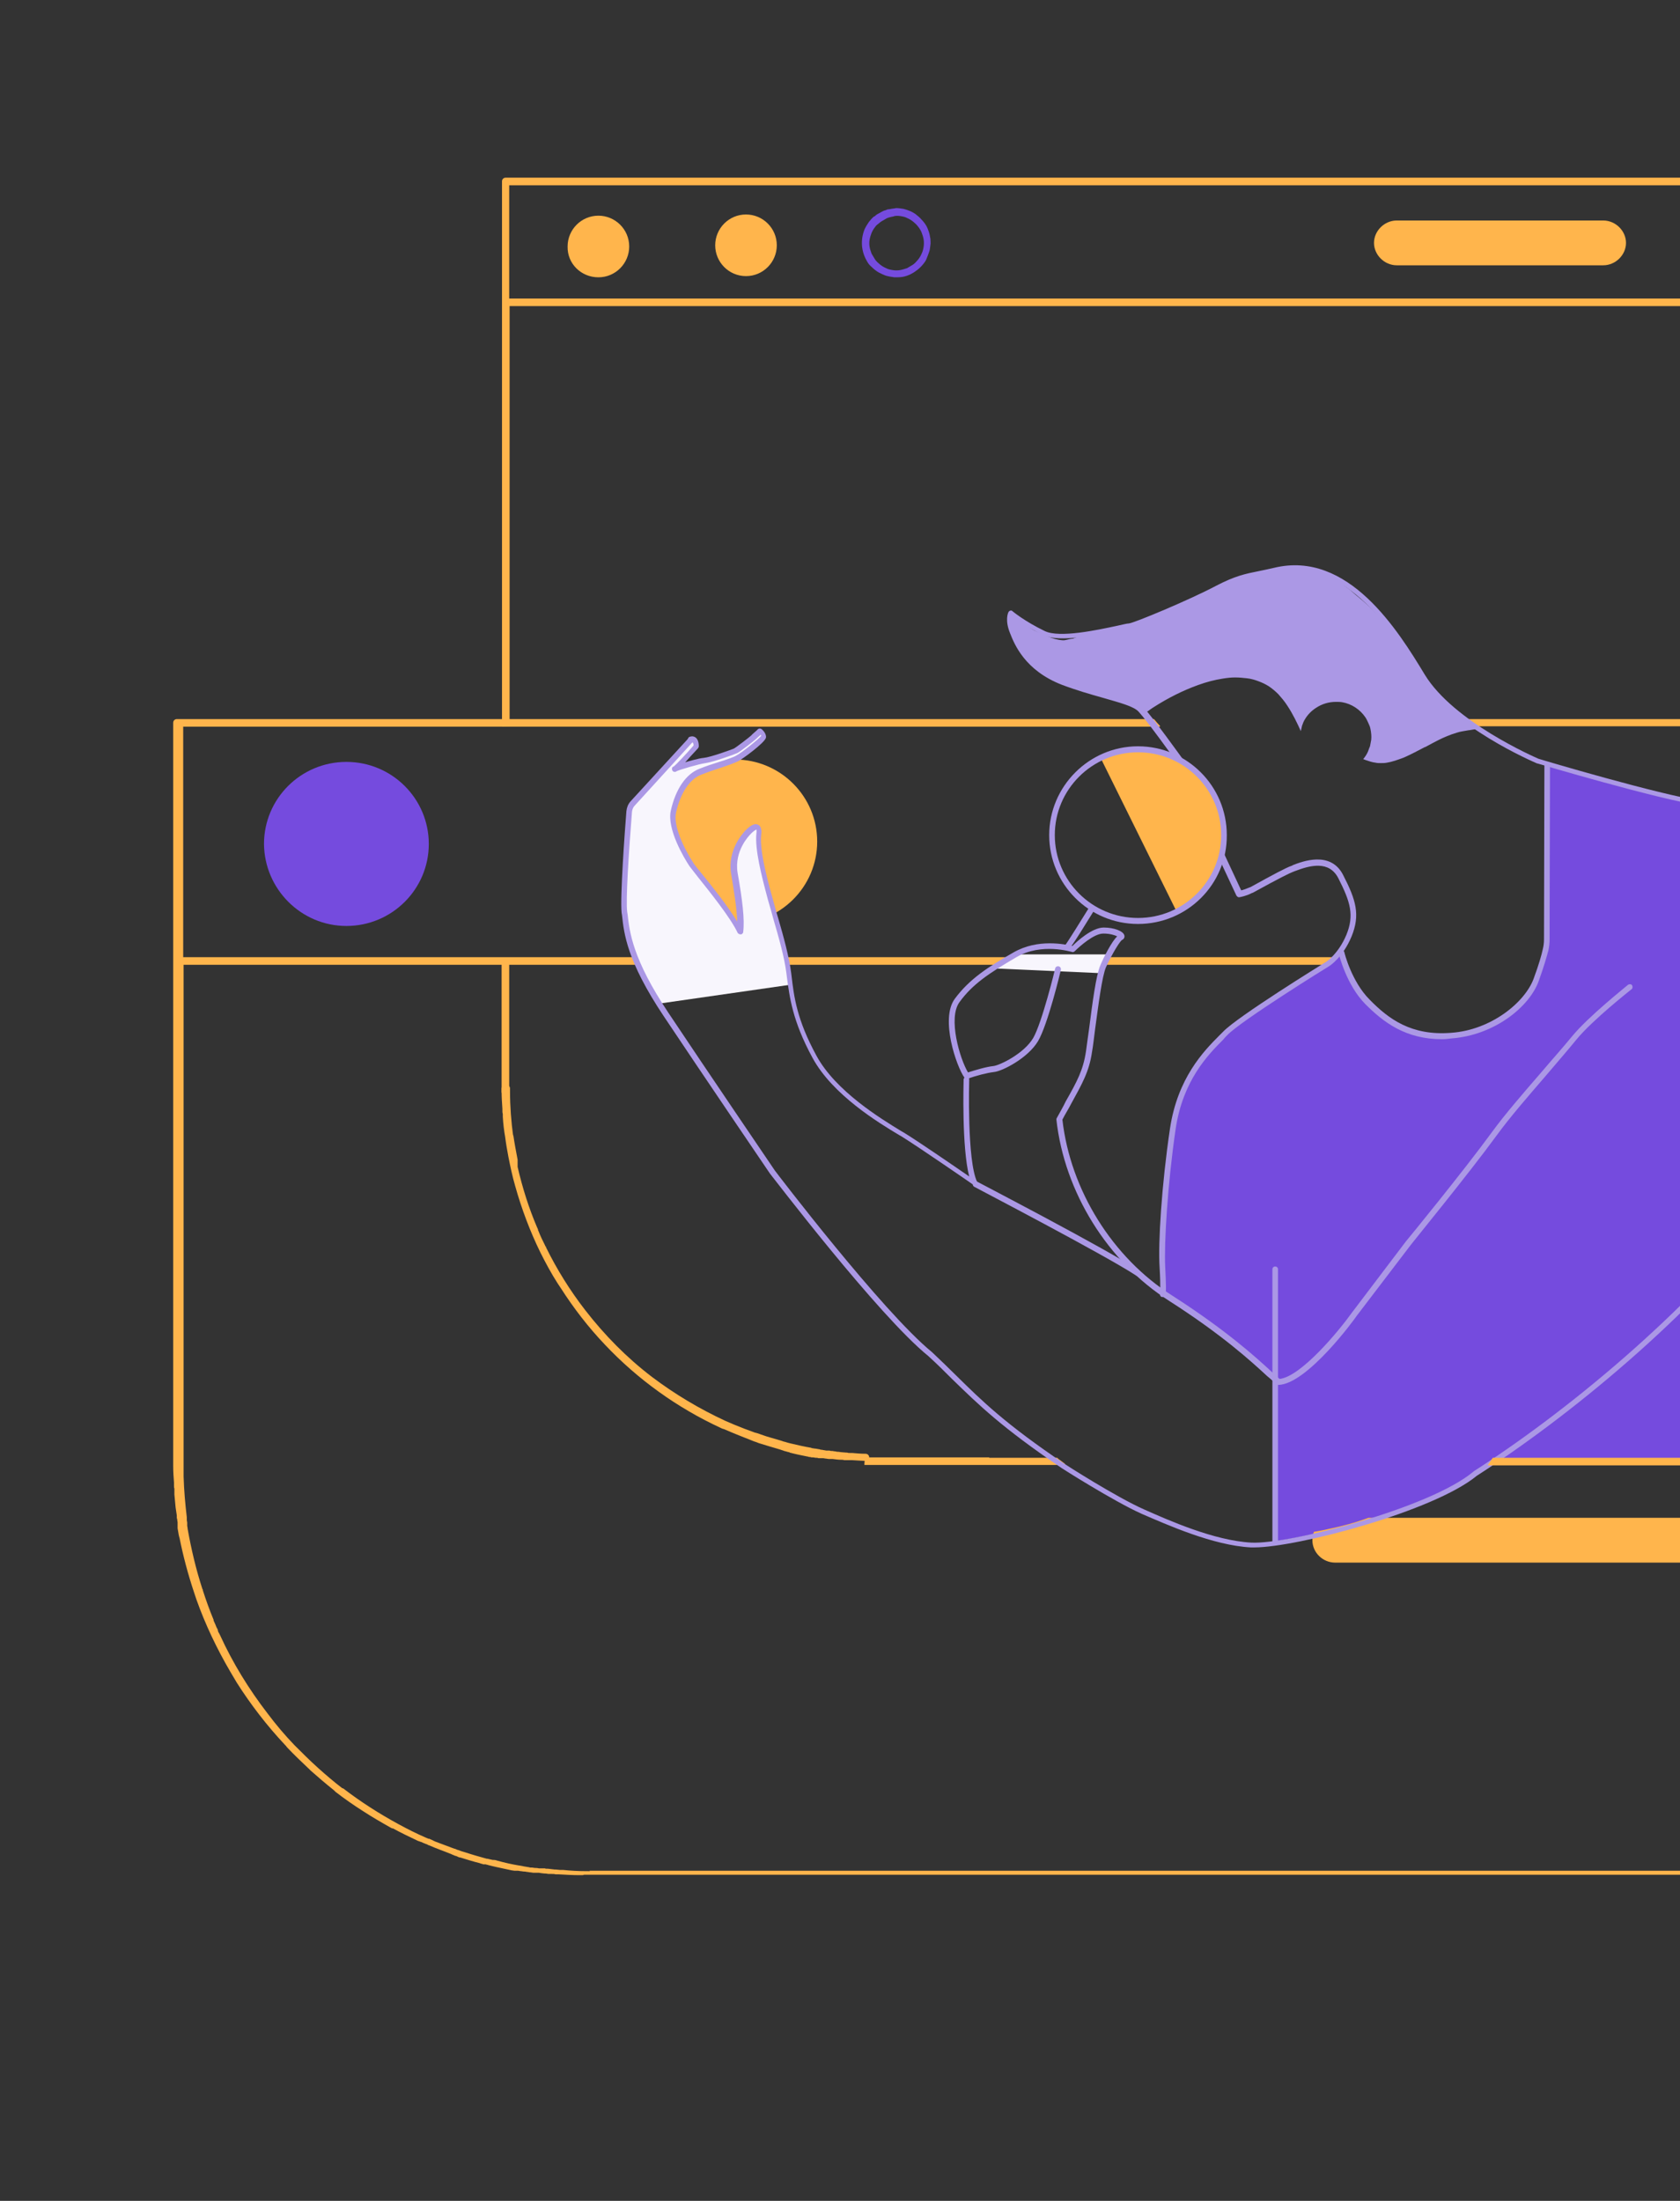 <svg version="1.1" id="Capa_1" xmlns="http://www.w3.org/2000/svg" xmlns:xlink="http://www.w3.org/1999/xlink" x="0" y="0" viewBox="0 0 420 550" style="enable-background:new 0 0 420 550" xml:space="preserve"><rect x="0" y="0" width="420" height="550" fill="#333333" stroke="none"/><style>.st0{clip-path:url(#SVGID_00000096762868717204406520000007356837346513362110_)}.st1{fill:#ffb54c}.st2{fill:#f8f6fd}.st3{fill:#754bde}.st5{fill:#ab98e5}</style><defs><path id="SVGID_1_" d="M0 0h420v549.2H0z"/></defs><clipPath id="SVGID_00000169528726819335272790000000102398344078070446_"><use xlink:href="#SVGID_1_" style="overflow:visible"/></clipPath><g style="clip-path:url(#SVGID_00000169528726819335272790000000102398344078070446_)"><path class="st1" d="M540.6 179.7H366.1c.2.2.4.4.6.5.5.5 1 .9 1.4 1.3h143v57.6H475c.3.6.4 1.2.3 1.8v.1h64.2v226.5H147.4c0 .1 0 .2.1.2-.1-.1-.3-.1-.4-.1h-.6c-1.9 0-3.8-.1-5.7-.3h-.7c-.4 0-.8-.1-1.1-.1H138.7c-.6-.1-1.1-.1-1.7-.2h-.2c-.2 0-.4 0-.6-.1H134.7c-.4-.1-.7-.1-1-.1-.2 0-.5-.1-.7-.1h-.4c-.2 0-.3-.1-.5-.1-.4-.1-.8-.1-1.2-.2-.3-.1-.6-.1-1-.2h-.1c-1.8-.3-3.6-.7-5.4-1.2-.3-.1-.6-.2-1-.2h-.2c-.3-.1-.6-.1-.9-.2-.1 0-.3-.1-.4-.1h-.2c-1.8-.5-3.6-1-5.4-1.6-.3-.1-.7-.2-1-.3-.2-.1-.3-.1-.5-.2-.4-.1-.7-.2-1.1-.4h-.1l-4.8-1.8c-.1 0-.1-.1-.2-.1h-.1l-.1-.1c-.4-.2-.7-.3-1.1-.5h-.2c-.2-.1-.5-.2-.7-.3-2.3-1-4.5-2.1-6.7-3.3-4.8-2.6-9.5-5.6-13.8-8.9-.1-.1-.1-.1-.2-.1h-.1c-2.1-1.6-4.2-3.4-6.2-5.2-2-1.8-3.9-3.7-5.8-5.6-2.4-2.5-4.6-5.1-6.7-7.9-4.7-6.1-8.7-12.6-11.9-19.6l-.1-.2-.1-.2s0-.1-.1-.1v-.1l-.1-.1v-.1l-.1-.1v-.2c0-.1 0-.1-.1-.2v-.2l-.1-.1c0-.1-.1-.1-.1-.2s-.1-.1-.1-.2c-.2-.5-.4-1-.6-1.4l-.1-.2v-.2c-1-2.4-1.9-4.9-2.7-7.4v-.1c0-.1 0-.1-.1-.2-1.6-4.9-2.8-10-3.7-15.1v-.1c0-.2-.1-.4-.1-.6v-.8c0-.2-.1-.4-.1-.6v-.7c-.4-3.4-.7-6.8-.8-10.2V241.1h287.2c.1-.1.2-.3.3-.4.5-.6 1-1.1 1.4-1.5h-289v-57.6H290v-.2c-.5-.5-1-1.1-1.5-1.7h-.2.2H44.2c-.5 0-.9.4-.9.9v185.9c0 1.3.1 2.7.2 4V371.3c0 .2 0 .5.1.7v1.5c.1 1.1.2 2.2.3 3.2.1.6.2 1.3.3 2v.5c0 .1 0 .3.1.4v.2c0 .2.1.4.1.6v1.5c0 .2.1.4.1.6.1.6.2 1.3.4 1.9.9 4.5 2.1 9 3.6 13.5l.6 1.8c2.2 6.2 5.1 12.3 8.5 18.1.5.9 1.1 1.8 1.6 2.7 3.5 5.5 7.5 10.7 12 15.5.2.2.4.4.5.6 0 0 .1 0 .1.1 1.8 1.9 3.7 3.7 5.6 5.5l.1.1.2.2c1.8 1.6 3.8 3.3 5.8 4.9l.2.2.1.1.1.1c2.2 1.7 4.5 3.3 6.7 4.7 2.3 1.5 4.7 2.9 7.2 4.3.1 0 .1.1.2.1h.2c2 1.1 4.1 2.1 6.2 3.1.1 0 .2.1.2.1h.1l.5.2h.1l.2.1.2.1c.3.1.7.3 1 .4h.1l.1.1.2.1.3.1c1.8.8 3.6 1.4 5.3 2.1.1 0 .2.1.2.1.2.1.3.1.5.2l.2.1c.1 0 .1 0 .2.1h.2l.2.1c.1 0 .1 0 .2.1.2.1.5.2.7.2 1.6.5 3.2 1 4.8 1.4.1 0 .1 0 .2.1.2 0 .3.1.5.1l.2.1h.6c.2.1.5.1.7.2.3.1.5.1.8.2 1.6.4 3.3.7 5 1.1.2 0 .5.1.7.1h.9c.2 0 .4.1.6.1h.1c.2 0 .5.1.7.1H131.2c.2 0 .4.1.6.1.3 0 .5.1.7.1h.1c.2 0 .5.1.7.1h1.4c.2 0 .4.1.6.1.3 0 .6.1 1 .1h.1c.3 0 .5.1.8.1H138c.3 0 .6 0 .9.1h.8c1.7.1 3.5.2 5.1.2H145.5c.2 0 .3 0 .5-.1h393.1c.5 0 .9-.4.9-.9V180.7c1.5-.5 1.1-1 .6-1z"/><path class="st2" d="m248.3 242 5.8-3.5h23.2l-2 4.7-27-1.2z"/><path class="st1" d="M183.7 230.8c11.4 0 20.6-9.2 20.6-20.5s-9.2-20.5-20.6-20.5-20.6 9.2-20.6 20.5 9.2 20.5 20.6 20.5z"/><path class="st2" d="M168.7 192.2s8-2.2 8.5-2.3 6.4-2.1 6.4-2.1l6.6-5.1s.7.9.8 1.4c.1.5-7.1 5.7-7.1 5.7s-8 3.1-10.8 4.3c-2.8 1.1-4.9 7.8-4.8 11.9s7.8 14.1 9.4 16 6.5 9.2 7.5 10.6c.1-.6-.3-6.5-.3-6.5s-1.4-7.3-1.3-11.3c.2-4 4-7.4 4.8-8.1.9-.6 1.4.8 1.4.8s.2 2 0 4.1c-.2 2.2 3.5 15.5 3.5 15.5l3.2 12.2 1 6.8-32.7 4.7-5.9-11.1c-.1-.3-2.9-5.4-3-14 0-8.6 1.3-23.1 1.3-23.1s.4-2 2.4-3.7c2-1.7 12.2-13.3 12.2-13.3s1-1.6 2 .1c-1.6 3-5.1 6.4-5.1 6.5z"/><path class="st3" d="M290.8 323.1s25 16.7 27.5 21c0 18 .2 41.1.2 41.1s39.6-5.7 55.6-20.5l86.5.5s-11.3-13.9-10-32.3c1.3-18.4 19.9-43.5 22.5-65.9 4.5-14.5 5.5-44.1-15.4-55.7s-46.4-13.1-46.4-13.1l-24.5-7.8-.6 44.9s-1.1 19.4-17.8 22.6c-16.6 3.2-27.1-5.5-30.2-13.7-1.2-2.6-2.8-6.2-2.8-6.2s-30.3 18.4-37.3 29.9c-8 13.1-7.3 55.2-7.3 55.2z"/><path class="st1" d="M125.4 244.8v28.3c.3-.2.6-.4.9-.4.2-.1.4-.1.6-.1h.4v-32.5c-.2 0-.4.1-.6.1.1 0-.7 0-.9-.1-.1-.1-.2-.1-.4-.2v4.9zM247.3 364.2h-31c-.1.6-.2 1.2-.2 1.9h50.3c-.1-.1-.2-.2-.2-.3 0-.1-.1-.1-.1-.1l-1.2-.9c-.2-.1-.4-.3-.6-.5h-17v-.1z"/><path class="st1" d="M125.4 272V272.7c0 1.5.1 3 .2 4.4v.5c0 .3 0 .5.1.8V279.1c.1 1.7.3 3.4.6 5.1.2 1.6.5 3.3.8 4.9.5 2.5 1 4.9 1.7 7.3 1.6 5.7 3.7 11.3 6.3 16.6 1.3 2.6 2.7 5.2 4.3 7.7.3.4.5.8.8 1.2 3.2 5 6.9 9.8 11 14.1 8.2 8.7 18.1 15.8 28.9 20.8.2.1.4.2.7.3h.1c2.5 1.1 5.1 2.1 7.6 3.1.1 0 .2.1.3.1.4.1.7.3 1.1.4 1.6.5 3.3 1 5 1.5.2.1.4.1.6.2.1 0 .2.1.3.1.1 0 .1 0 .2.1h.1c.1 0 .2.1.4.1l.3.1c.1 0 .3.1.4.1.1 0 .2 0 .2.1 1.5.4 3 .7 4.5 1 .1 0 .2 0 .3.1H202.5c.1 0 .3.1.4.1h.4c.2 0 .4.1.6.1H204.2c.2 0 .3.1.5.1H205.8c.2 0 .4.1.6.1.3 0 .5.1.8.1H208.1c.8.1 1.5.2 2.3.2.2 0 .4 0 .7.1h2c1.1.1 2.2.1 3.3.2.5 0 .9-.4.9-.9s-.4-.9-.9-.9c-1.1 0-2.3-.1-3.4-.2h-.6c-.2 0-.4 0-.6-.1h-.3c-.4 0-.8-.1-1.2-.1-.2 0-.5-.1-.8-.1-.2 0-.4 0-.6-.1h-.2c-.2 0-.4-.1-.6-.1h-.2c-.2 0-.3 0-.5-.1h-.8c-.4-.1-.8-.1-1.1-.2h-.1c-.1 0-.3 0-.4-.1-.2 0-.4-.1-.6-.1-.4-.1-.9-.1-1.3-.2-.1 0-.2 0-.3-.1-1.8-.3-3.5-.7-5.2-1.1-.4-.1-.8-.2-1.1-.3-.2-.1-.5-.1-.7-.2-.1 0-.2-.1-.3-.1-.1 0-.2-.1-.3-.1-1.6-.5-3.3-.9-4.9-1.5-.5-.2-1.1-.4-1.6-.5-1.7-.6-3.5-1.3-5.2-2l-2.1-.9c-6.5-3-12.7-6.7-18.4-11-6.3-4.8-11.9-10.5-16.7-16.7-3.8-4.9-7.1-10.2-9.8-15.7v-.1s0-.1-.1-.1c0 0 0-.1-.1-.1v-.1c-.6-1.2-1.2-2.4-1.7-3.7 0-.1-.1-.1-.1-.2v-.2c-.1-.1-.1-.3-.2-.4-2.1-4.9-3.7-10-4.9-15.2v-1.8c-.4-2.1-.8-4.2-1.1-6.3v.5c-.5-3.7-.8-7.5-.8-11.3v-.7c0-.5-.4-.9-.9-.9s-1.2.4-1.2.9m2.7 12c0 .1 0 .1 0 0zm18.5 44.1zm0 .1.1.1-.1-.1z"/><path class="st3" d="M86.6 231.4c11.4 0 20.6-9.2 20.6-20.5s-9.2-20.5-20.6-20.5c-11.4 0-20.6 9.2-20.6 20.5.1 11.3 9.3 20.5 20.6 20.5z"/><path class="st1" d="M149.6 69.3c4.3 0 7.7-3.5 7.7-7.7 0-4.3-3.5-7.7-7.7-7.7-4.3 0-7.7 3.5-7.7 7.7-.1 4.3 3.4 7.7 7.7 7.7zM186.5 69c4.3 0 7.7-3.5 7.7-7.7 0-4.3-3.5-7.7-7.7-7.7-4.3 0-7.7 3.5-7.7 7.7s3.4 7.7 7.7 7.7z"/><path class="st3" d="M222.8 52.2c-.2 0-.4.1-.6.1h-.1c-.2 0-.4.1-.6.2-.4.1-.7.2-1 .4-.1 0-.2.1-.2.1-.4.2-.7.4-1.1.6-.2.2-.4.3-.6.5h-.1c-.5.4-.9.9-1.3 1.4-.4.6-.8 1.2-1.1 1.9-.5 1.3-.7 2.6-.6 4 .1 1.3.5 2.6 1.2 3.8.3.6.7 1.1 1.2 1.5.5.5 1.1 1 1.8 1.4.6.3 1.2.6 1.8.8.7.2 1.4.3 2.1.4.7 0 1.4 0 2-.1.7-.1 1.5-.4 2.1-.7.6-.3 1.2-.7 1.7-1.1.5-.4 1-.9 1.4-1.4.4-.5.7-.9.9-1.5.2-.5.4-1 .6-1.6.2-.5.2-1.1.3-1.7.1-.5 0-1 0-1.5-.1-.6-.2-1.2-.4-1.8-.2-.6-.4-1.1-.7-1.6s-.7-1-1.1-1.4c-.4-.5-.9-.9-1.4-1.3-.9-.7-2-1.1-3.1-1.4-.6-.1-1.3-.2-1.9-.2-.3.1-.8.1-1.2.2zm2.3 1.8c.6.1 1.2.2 1.7.5.5.2 1 .5 1.5.9s.9.8 1.2 1.2c.4.5.7 1 .9 1.5.2.5.4 1.1.5 1.7.1.6.1 1.3 0 1.9-.1.6-.2 1.1-.5 1.7-.2.5-.5 1-.9 1.5s-.8.9-1.2 1.2l-1.5.9c-.6.2-1.2.4-1.8.5-.6.1-1.2.1-1.8 0-.6-.1-1.2-.2-1.7-.5-.5-.2-1-.5-1.5-.9s-.9-.8-1.2-1.2l-.9-1.5c-.2-.6-.4-1.1-.5-1.7-.1-.6-.1-1.2 0-1.8.1-.6.3-1.2.5-1.7s.5-1 .9-1.5c.2-.3.4-.5.7-.7.2-.2.4-.3.6-.5.3-.2.6-.4 1-.6.2-.1.3-.2.5-.3.1 0 .1-.1.2-.1.5-.2 1-.3 1.5-.4.5-.2 1.1-.2 1.8-.1"/><path class="st1" d="M383.3 55.1h-34.1c-3.1 0-5.7 2.6-5.7 5.6s2.6 5.6 5.7 5.6h51.6c3.1 0 5.7-2.6 5.7-5.6s-2.6-5.6-5.7-5.6h-17.5zM402.9 379.3h-60.8c-3.2 1.2-6.6 2.1-10 2.8-1.2.3-2.4.5-3.6.7-.3.6-.4 1.4-.4 2.1 0 3.1 2.6 5.6 5.7 5.6h95.5c3.1 0 5.7-2.6 5.7-5.6s-2.6-5.6-5.7-5.6h-26.4z"/><path d="M132.1 469.5c-.6-.1-1.3-.2-2-.3.7.1 1.4.2 2 .3z" style="fill:#fff"/><path class="st5" d="M273 158.4c2.4-.3 4.5-.7 7.5-1.6 2.2-.6 4.5-1.1 7.4-2.2 2.5-1 5-2.2 7.2-3.1 2-.8 4.1-1.7 6.1-2.6 2.8-1.3 5.8-2.8 8.7-3.9 1.8-.7 3.8-1.1 5.4-1.5 1.7-.5 3.4-1.1 5.2-1.3 1-.1 2.1-.3 3.1-.3.2 0 .9.2 1.1.2 1.1 0 1.8.3 3.1.6 2.2.4 4.3 1.4 6.3 2.3 1 .5 1.8 1.3 2.7 1.9.8.5 1.3 1.1 2.3 1.9 2.7 2.2 5.9 5.1 8.8 8.9 1.6 2.2 3.2 4.3 4.7 6.5h.3c1.2 1.7 1.6 3.8 2.8 5.6 2.3 3.3 6.7 7.3 10.9 10.6.7.6 1.5 1.2 2.4 1.8-.2 0-1.6.3-1.9.3-1.1.2-2 .3-2.9.6-1.7.5-3.3 1.2-4.5 1.8-1.2.6-2.3 1.2-3.4 1.8h-.1c-1.7.9-3.4 1.8-5.2 2.6-1.6.6-3 1.1-4.3 1.3-.5.1-1 .1-1.5.1-.4 0-.9 0-1.3-.1-.9-.1-1.7-.4-2.6-.7-.2-.1-.3-.1-.5-.2.5-.6.9-1.2 1.2-1.9.2-.5.3-.9.5-1.3.1-.5.2-1 .3-1.6.1-.9 0-1.8-.2-2.8-.1-.6-.4-1.1-.6-1.6-.2-.4-.4-.9-.7-1.3-1.3-1.9-3.4-3.3-5.7-3.7-.5-.1-1.1-.1-1.6-.1-1.8 0-3.5.5-5 1.5-1.1.7-2.1 1.7-2.8 2.9-.3.5-.5 1-.7 1.6-.1.4-.2.8-.3 1.3-.9-2-2-4.3-3.4-6.4-.7-1.1-1.5-2-2.2-2.8-.7-.7-1.5-1.4-2.4-2-.8-.5-1.6-.9-2.7-1.3-.8-.3-1.8-.6-2.8-.7-.9-.1-1.9-.2-2.8-.2h-.2c-.9 0-1.9.1-3.1.3-1.9.3-3.9.8-6.1 1.6-3.6 1.3-7.3 3.1-11.2 5.6-.5.3-1.1.8-1.6 1.1-.7-.6-1.2-1.3-2-1.7-.7-.4-1.4-.8-2.1-1.1-.4-.2-.9 0-1.3-.1s-.8-.2-1.1-.4l-.2-.1c-.9-.3-1.7-.8-2.6-1.1-2.9-.8-5.9-1-8.7-2-.4-.1-.8-.8-1.3-.9-2.5-1-4-.9-5.7-2.2-1.4-1-3.4-2.3-4.4-3.6-1.1-1.4-2.3-3.5-3.1-5.3-.3-.8-1.4-4.5-1.7-5.4.3.2.9-.4 1.3-.1.9.6 3.6 3.2 5.1 3.8 2.1.8 4 2.1 6.7 2.3.8.1 1.8-.4 2.6-.4 1.2-.5 2.9-.9 4.8-1.2M313.6 386.7h-.9c-9.5-.5-21-5.7-27.3-8.4-7.1-3.2-20-11.4-20.1-11.5-14.9-10.1-20.6-15.7-27.3-22.2-1.8-1.8-3.7-3.7-5.9-5.7-12.6-10.2-39.3-45.3-39.6-45.6-.2-.3-17.2-25.3-26.6-39.4-9.2-13.8-9.9-20.6-10.4-25.2l-.1-.6c-.4-4 .8-20.4 1.2-25.4.1-.9.4-1.7 1-2.4l14.6-15.9c.3-.3.7-.3 1 0 .3.3.3.7 0 1l-14.5 15.9c-.4.4-.6.9-.7 1.5-.8 10.2-1.6 22.1-1.2 25.1l.1.6c.5 4.4 1.2 11.1 10.2 24.6 9.4 14.1 26.4 39.1 26.6 39.4.2.3 26.9 35.3 39.3 45.4 2.2 2.1 4.1 3.9 6 5.8 6.6 6.5 12.3 12.1 27.1 22.1.1.1 12.9 8.3 19.9 11.4 6.1 2.7 17.5 7.8 26.8 8.3 9.3.5 44.6-8.6 55.5-17.7 0 0 .1 0 .1-.1 22.2-14.2 53.3-39.3 74.4-66.9l.1-.1c10.6-10.8 18.7-31.4 18.8-31.6.1-.4.6-.5.9-.4.4.1.6.6.4.9-.1.2-8.3 21.1-19.1 32-21.2 27.7-52.4 52.9-74.7 67.2-10.8 8.9-45 17.9-55.6 17.9z"/><path class="st5" d="M460 365.6s-.1 0 0 0c-.5 0-.7-.3-.7-.7-.1-.3-.7-1.3-1.3-2.3-2.5-4.1-7.2-11.8-8-20.5-1.1-11.7 2.1-21.2 2.3-21.6l12.3-29.2c.1-.2 10.5-27.7 10.7-39.1.2-9.2-.9-31.6-16.1-39.3-13.9-7.1-21.7-9.8-33.6-11.5-11.3-1.7-40.9-10.5-41.2-10.6h-.1c-.9-.4-21.6-9.2-29.1-21.6-6.5-10.6-18.6-30.3-36.2-26.1-1.4.3-2.7.6-3.8.8-3.4.7-5.8 1.2-10.4 3.6-5.7 3-20.6 9.5-22.4 9.5-.3 0-1.5.3-2.7.5-5.2 1.1-14.8 3.2-18.9 1.2-3.5-1.7-6-3.4-7.3-4.3 0 .7.1 1.7.6 3.1 1 2.6 3.5 8.7 12.1 12.1 3.6 1.4 7.1 2.4 10.2 3.3 4.5 1.3 8 2.2 9.5 3.9 2.4 2.6 9.5 12.5 9.8 12.9.1.1.1.2.1.3 0 0 1.2 5.3 3.8 11.8 1.2 2.9 1.6 3.9 1.8 4.4.1.3.2.4.2.6 0 .1 0 .2.1.7.3 1.3 2.8 4.2 4.3 5.8.1.1.1.1.1.2l4.2 9c.5-.1 1.3-.4 2-.7l.3-.1c5.6-3.1 9-4.9 10.2-5.3.1 0 .3-.1.4-.2 2.3-.9 9.5-3.7 12.6 2.5 3.2 6.2 4.3 9.9 2.1 15.3-2.2 5.3-5.5 7.4-5.7 7.5-.2.1-22 13.6-25.4 17.2-.3.3-.7.7-1 1.1-3.8 3.8-10.1 10.2-11.9 22.4-2 13.7-2.9 28.5-2.6 34.4.2 4 .3 6.5 0 7.1-.2.4-.6.5-.9.4-.3-.1-.5-.5-.4-.9 0-.1.2-1.2-.1-6.5-.4-6 .5-20.6 2.6-34.7 1.9-12.6 8.4-19.3 12.3-23.2l1-1c3.5-3.7 24.8-16.9 25.7-17.4 0 0 3.1-2 5.1-6.8 2-4.9 1-8.2-2-14.1-2.3-4.5-7-3.3-10.9-1.8-.2.1-.3.1-.5.2-.8.3-3.1 1.4-10 5.2l-.3.1c-1.3.7-2.9 1-3 1-.3.1-.6-.1-.8-.4l-4.4-9.4c-.7-.7-4.1-4.4-4.6-6.4-.1-.5-.1-.7-.1-.9 0 0 0-.1-.1-.2-.2-.4-.7-1.5-1.8-4.4-2.4-6.1-3.6-11-3.8-11.9-.8-1.1-7.4-10.3-9.6-12.7-1.2-1.4-4.8-2.3-8.9-3.5-3.2-.9-6.7-1.9-10.4-3.3-9.2-3.6-11.8-10.1-12.9-12.9-1.3-3.2-.5-5-.4-5.2.1-.2.3-.4.5-.4.2-.1.4 0 .6.2 0 0 3 2.5 8 4.9 3.7 1.8 13.3-.3 18-1.3 1.8-.4 2.6-.6 3-.6 1.3-.1 15.2-5.9 21.8-9.4 4.8-2.5 7.3-3 10.8-3.7 1.1-.2 2.3-.5 3.7-.8 18.6-4.5 31.1 15.8 37.7 26.7 7.2 11.8 27.5 20.6 28.4 21 1.2.4 29.9 8.9 40.9 10.6 12 1.8 20 4.5 34 11.7 15.9 8.1 17.1 31.1 16.9 40.6-.3 11.6-10.4 38.4-10.8 39.6l-12 28.9s-3.2 9.6-2.2 21c.8 8.4 5.3 15.8 7.8 19.9 1.2 2 1.6 2.6 1.5 3.1-.1.3-.4.6-.7.6z"/><path class="st5" d="M360.5 259.7c-9.1 0-14.6-4.2-19.2-8.8-4.7-4.8-6.5-12.2-6.6-12.5-.1-.4.1-.8.5-.9.4-.1.8.1.9.5 0 .1 1.8 7.3 6.3 11.8 4.7 4.8 10.4 9.1 20.4 8.3 10-.7 18.4-7.6 20.6-13.5 1.3-3.5 2-6 2.3-7.4.2-.8.3-1.6.3-2.5l.1-43.4c0-.4.3-.7.7-.7.4 0 .7.3.7.7l-.1 43.4c0 .9-.1 1.9-.3 2.8-.4 1.5-1.1 4-2.4 7.6-2.3 6.5-11.1 13.6-21.8 14.4-.8.1-1.6.2-2.4.2z"/><path class="st5" d="M319.6 346.1c-.2 0-.3-.1-.5-.2-.6-.5-1.3-1.2-2.3-2-3.9-3.6-11.2-10.3-24.5-18.8-15.4-9.8-26.2-27.2-28.2-45.3 0-.1 0-.3.1-.4.8-1.5 1.6-2.8 2.2-4.1 2.9-5.1 4.4-7.9 5.1-12.6.2-1.6.5-3.6.8-5.8.8-6.2 1.7-13.2 2.8-15.7.8-1.9 2.8-5.9 4.2-7.2-.6-.3-1.8-.7-3.4-.7h-.1c-2.3 0-5.9 3.2-7.1 4.4-.2.2-.5.3-.7.2-.1 0-7.6-2.4-13.9 1.3-7 4.1-11 6.8-14.2 11.2-3 4 .1 14.3 2.1 17.6 1.9-.6 4.5-1.4 6.4-1.6 1.6-.2 7.6-3.1 9.9-7 2.2-3.8 5.5-17.3 5.5-17.4.1-.4.5-.6.9-.5.4.1.6.5.5.9-.1.6-3.3 13.8-5.7 17.8-2.5 4.2-8.9 7.5-11 7.7-1.7.2-4.5.9-6.6 1.7-.3.1-.6 0-.8-.3-2-2.8-6.1-14.7-2.4-19.7 3.7-5 8.4-8 14.7-11.6 6.1-3.5 12.9-2 14.7-1.6 1.1-1.1 4.9-4.6 7.8-4.6h.1c2.5 0 4.9.9 5.1 2 .1.4-.1.9-.6 1.1-.5.3-2.4 3.3-4 6.8-1 2.3-1.9 9.5-2.7 15.3-.3 2.2-.5 4.3-.8 5.9-.7 4.9-2.5 8-5.3 13.1-.6 1.2-1.4 2.4-2.1 3.8 2 17.6 12.5 34.5 27.5 44 13.4 8.6 20.8 15.3 24.8 19 .8.7 1.5 1.4 2 1.8 5.4-.6 14.9-12.1 18.1-16.6l13.5-17.8c.2-.2 14.5-17.7 21.5-27.3 3.2-4.4 7.8-9.7 12.3-14.9 2.8-3.3 5.5-6.3 7.7-9 4.2-5.1 13.6-12.5 14-12.9.3-.2.8-.2 1 .1.2.3.2.8-.1 1-.1.1-9.7 7.6-13.8 12.6-2.2 2.7-4.9 5.8-7.7 9.1-4.4 5.1-9 10.4-12.2 14.8-7 9.6-21.4 27.2-21.5 27.4l-13.5 17.7c-.5.8-12.4 17.1-19.6 17.3z"/><path class="st5" d="M243.9 296.3c-.1 0-.3 0-.4-.1-.1-.1-13.9-9.6-18.1-12.2l-.7-.4c-5-3-16.6-10-21.6-19.3-5-9.2-5.7-15.1-6.4-20.3l-.1-.8c-.5-4-1.9-8.9-3.3-13.7-.4-1.6-.9-3.1-1.3-4.6-1.7-6.3-3.3-12.7-2.9-16.6.1-.6 0-.9 0-1-.3.1-1.1.7-1.6 1.3-.1.1-4 4-3.1 9.5 1.2 6.8 1.8 11.7 1.4 14.8 0 .3-.3.6-.6.6s-.6-.1-.8-.4c-1.7-3.7-7.1-10.4-9.9-13.9-1.1-1.4-1.8-2.3-2.1-2.7-1.4-2.1-5.7-9.3-4.7-13.9 1.2-5.4 3.8-9.2 7.2-10.5 1.5-.6 3.3-1.2 4.9-1.7 1.9-.6 3.7-1.2 4.3-1.6 1.2-.6 5.6-4.1 6.2-4.9 0-.1-.1-.2-.1-.3-.5.4-1 .9-1.1 1-.3.3-4.1 3.3-4.8 3.6-.6.3-5.9 2.2-7.9 2.5-1.6.2-6.3 1.6-7.2 2-.3.2-.4.2-.5.2-.4 0-.7-.3-.7-.7 0-.3 0-.5.5-.7.6-.5 2.9-2.9 4.9-5.2 0-.3-.1-.7-.3-.8h-.2c-.4.1-.8-.1-.9-.5-.1-.4.1-.8.5-.9.7-.2 1.1 0 1.4.2.8.6.8 1.9.8 2.2 0 .2-.1.3-.2.5-1.4 1.5-2.4 2.6-3.2 3.5 1-.3 3.4-1 4.6-1.1 1.9-.2 7-2.1 7.5-2.3.5-.2 4.1-3 4.4-3.3.2-.3 1.5-1.3 1.7-1.6.3-.2.6-.2.9 0 .1.1 1.2 1 1.1 2.1-.2 1.3-6.2 5.6-6.9 5.9-.8.4-2.4 1-4.5 1.7-1.6.5-3.3 1.1-4.8 1.7-2.9 1.1-5.2 4.6-6.3 9.5-.7 3.3 1.9 8.8 4.5 12.8.2.3 1 1.3 2 2.5 2.6 3.2 6.5 8.1 8.8 11.9-.1-3.3-.8-7.6-1.5-11.8-1.1-6.3 3.3-10.6 3.4-10.8.6-.6 2.1-2.2 3.3-1.6 1 .4.9 2 .8 2.5-.4 3.7 1.2 10 2.9 16.1.4 1.4.8 3 1.3 4.6 1.4 4.8 2.8 9.9 3.3 13.9l.1.8c.6 5.1 1.3 10.8 6.2 19.8 4.8 8.9 16.2 15.8 21.1 18.8l.7.4c3.3 2 12.5 8.3 16.4 11-1.9-7.4-1.4-23.4-1.4-24.2 0-.4.4-.7.7-.7.4 0 .7.3.7.7 0 .2-.6 20.3 2 25.6.1.3.1.6-.2.9.1 0-.1.1-.2 0zM318.8 386.1c-.4 0-.7-.3-.7-.7v-68.2c0-.4.3-.7.7-.7.4 0 .7.3.7.7v68.2c0 .4-.3.7-.7.7zM266.8 237.4c-.2 0-.5-.1-.6-.3-.2-.3-.1-.7.1-.9.5-.6 4-6.2 6.1-9.6.2-.3.7-.4 1-.2s.4.7.2 1c-5.9 9.6-6.3 9.8-6.5 9.9 0 0-.1 0-.3.1z"/><path class="st1" d="M294.2 227.9c7-3.5 11.8-10.8 11.8-19.2 0-11.9-9.6-21.5-21.5-21.5-3.4 0-6.5.8-9.4 2.1l19.1 38.6z"/><path class="st5" d="M284.5 230.9c-12.3 0-22.2-10-22.2-22.2s10-22.2 22.2-22.2 22.2 9.9 22.2 22.2c.1 12.3-9.9 22.2-22.2 22.2zm0-42.9c-11.5 0-20.8 9.3-20.8 20.7s9.3 20.7 20.8 20.7 20.8-9.3 20.8-20.7S296 188 284.5 188zM284.5 318.9c-.1 0-.3 0-.4-.1-8.1-5.3-40.2-22-40.5-22.2-.4-.2-.5-.6-.3-1 .2-.3.6-.5 1-.3.3.2 32.5 16.9 40.6 22.3.3.2.4.7.2 1-.1.2-.3.3-.6.3z"/><path class="st1" d="M606.1 44.4H126.4c-.5 0-.9.4-.9.9v136.3c.6 0 1.3-.1 1.9-.1v-105h494.5v287.8H373.2c-.4.6-.8 1.2-1.3 1.9h250.5c.4 0 .8-.3.9-.7h.5V45.4c0-.5-.4-.9-.9-.9h-16.5c-.1-.1-.2-.1-.3-.1zM127.3 74.6V46.3h477.9v28.3H127.3z"/></g></svg>